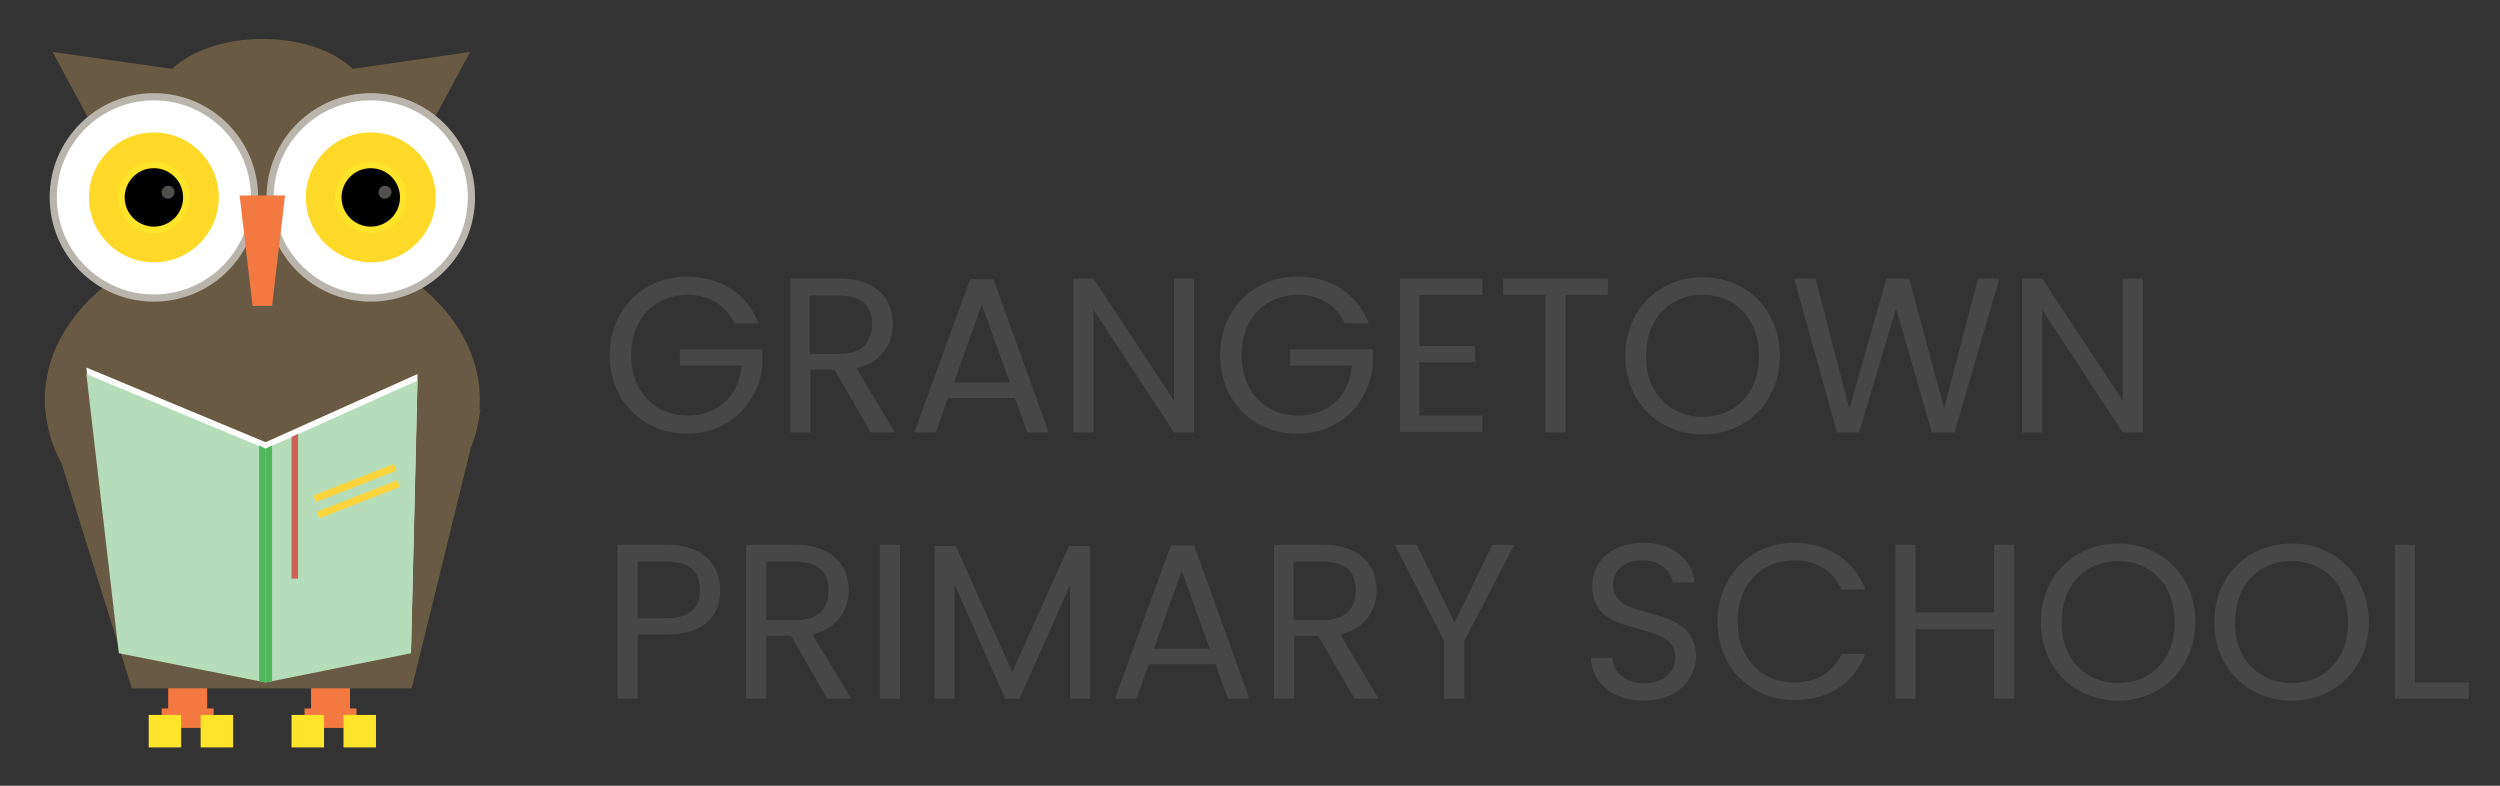 <?xml version="1.0" encoding="utf-8"?>
<!-- Generator: Adobe Illustrator 27.0.0, SVG Export Plug-In . SVG Version: 6.00 Build 0)  -->
<svg version="1.1" id="Layer_1" xmlns="http://www.w3.org/2000/svg" xmlns:xlink="http://www.w3.org/1999/xlink" x="0px" y="0px"
	 viewBox="0 0 385 121" style="enable-background:new 0 0 385 121;" xml:space="preserve">
<rect x="0" y="0" width="385" height="121" fill="#333333" stroke="none"/>
<style type="text/css">
	.st0{fill:#474747;}
	.st1{fill:#F47940;}
	.st2{fill:#FFE52A;}
	.st3{fill:#695B43;}
	.st4{fill:#FFFFFF;stroke:#BAB5AC;stroke-width:1.107;stroke-miterlimit:10;}
	.st5{fill:#FFD928;}
	.st6{stroke:#FFE52A;stroke-miterlimit:10;}
	.st7{fill:#51504D;}
	.st8{fill:#FFFFFF;}
	.st9{fill:#B6DDB9;}
	.st10{fill:#4EB85B;}
	.st11{fill:#FED43D;}
	.st12{fill:#CE6057;}
</style>
<g>
	<path class="st0" d="M116.8,49.8h-3.7c-1.3-2.8-3.9-4.4-7.2-4.4c-5,0-8.7,3.6-8.7,9.3c0,5.7,3.7,9.3,8.7,9.3c4.7,0,7.9-3,8.3-7.7
		h-9.5v-2.5h12.7v2.4c-0.5,5.9-5.2,10.6-11.6,10.6c-6.7,0-11.9-5-11.9-12.1c0-7.1,5.2-12.1,11.9-12.1
		C110.9,42.6,115.1,45.2,116.8,49.8z"/>
	<path class="st0" d="M129.3,42.9c5.6,0,8.2,3.1,8.2,7c0,3-1.7,5.9-5.6,6.8l5.9,9.9h-3.7l-5.6-9.7h-3.7v9.7h-3.1V42.9H129.3z
		 M129.3,45.5h-4.6v9h4.6c3.5,0,5-1.9,5-4.6C134.3,47.2,132.8,45.5,129.3,45.5z"/>
	<path class="st0" d="M156.3,61.3H146l-1.9,5.3h-3.3l8.6-23.6h3.6l8.5,23.6h-3.3L156.3,61.3z M151.2,46.9l-4.3,12h8.6L151.2,46.9z"
		/>
	<path class="st0" d="M183.9,42.9v23.7h-3.1l-12.4-18.9v18.9h-3.1V42.9h3.1l12.4,18.8V42.9H183.9z"/>
	<path class="st0" d="M210.8,49.8h-3.7c-1.3-2.8-3.9-4.4-7.2-4.4c-5,0-8.7,3.6-8.7,9.3c0,5.7,3.7,9.3,8.7,9.3c4.7,0,7.9-3,8.3-7.7
		h-9.5v-2.5h12.7v2.4c-0.5,5.9-5.2,10.6-11.6,10.6c-6.7,0-11.9-5-11.9-12.1c0-7.1,5.2-12.1,11.9-12.1
		C204.9,42.6,209,45.2,210.8,49.8z"/>
	<path class="st0" d="M228.3,45.4h-9.7v7.9h8.6v2.5h-8.6v8.2h9.7v2.5h-12.7V42.9h12.7V45.4z"/>
	<path class="st0" d="M231.6,42.9h16v2.5h-6.5v21.2h-3.1V45.4h-6.5V42.9z"/>
	<path class="st0" d="M262.2,66.9c-6.7,0-11.9-5-11.9-12.1c0-7.1,5.2-12.1,11.9-12.1c6.7,0,11.9,5,11.9,12.1
		C274.1,61.9,268.9,66.9,262.2,66.9z M262.2,64.2c5,0,8.7-3.6,8.7-9.4c0-5.8-3.7-9.4-8.7-9.4c-5,0-8.7,3.6-8.7,9.4
		C253.4,60.5,257.2,64.2,262.2,64.2z"/>
	<path class="st0" d="M276.3,42.9h3.3l5.2,20.1l5.7-20.1h3.5l5.4,20l5.2-20h3.3l-6.9,23.7h-3.5l-5.5-19.1l-5.7,19.1l-3.4,0
		L276.3,42.9z"/>
	<path class="st0" d="M330,42.9v23.7h-3.1l-12.4-18.9v18.9h-3.1V42.9h3.1l12.4,18.8V42.9H330z"/>
	<path class="st0" d="M102.8,97.7h-4.6v9.9h-3.1V83.9h7.6c5.6,0,8.2,3.1,8.2,6.9C111,94.5,108.7,97.7,102.8,97.7z M102.8,95.2
		c3.5,0,5-1.7,5-4.3c0-2.8-1.5-4.4-5-4.4h-4.6v8.7H102.8z"/>
	<path class="st0" d="M122.5,83.9c5.6,0,8.2,3.1,8.2,7c0,3-1.7,5.9-5.6,6.8l6,9.9h-3.7l-5.6-9.7H118v9.7h-3.1V83.9H122.5z
		 M122.5,86.5H118v9h4.6c3.5,0,5-1.9,5-4.6C127.6,88.2,126.1,86.5,122.5,86.5z"/>
	<path class="st0" d="M135.5,83.9h3.1v23.7h-3.1V83.9z"/>
	<path class="st0" d="M143.9,84.1h3.3l8.7,19.4l8.7-19.4h3.3v23.5h-3.1V90.1l-7.8,17.5h-2.2L147,90v17.6h-3.1V84.1z"/>
	<path class="st0" d="M187.2,102.3h-10.3l-1.9,5.3h-3.3l8.6-23.6h3.6l8.5,23.6h-3.3L187.2,102.3z M182,87.9l-4.3,12h8.6L182,87.9z"
		/>
	<path class="st0" d="M203.8,83.9c5.6,0,8.2,3.1,8.2,7c0,3-1.7,5.9-5.6,6.8l5.9,9.9h-3.7l-5.6-9.7h-3.7v9.7h-3.1V83.9H203.8z
		 M203.8,86.5h-4.6v9h4.6c3.5,0,5-1.9,5-4.6C208.8,88.2,207.3,86.5,203.8,86.5z"/>
	<path class="st0" d="M214.8,83.9h3.4l5.8,12l5.8-12h3.4l-7.7,14.8v8.9h-3.1v-8.9L214.8,83.9z"/>
	<path class="st0" d="M253.2,107.9c-4.8,0-8.1-2.7-8.2-6.6h3.3c0.2,2,1.6,3.9,4.9,3.9c3,0,4.8-1.7,4.8-3.9c0-6.4-12.8-2.3-12.8-11.1
		c0-3.9,3.2-6.6,7.9-6.6c4.5,0,7.5,2.5,7.9,6.1h-3.4c-0.2-1.6-1.7-3.4-4.6-3.4c-2.5-0.1-4.6,1.3-4.6,3.8c0,6.1,12.8,2.3,12.8,11.1
		C261.1,104.5,258.4,107.9,253.2,107.9z"/>
	<path class="st0" d="M276.3,83.6c5.1,0,9.2,2.6,11,7.2h-3.7c-1.3-2.9-3.8-4.5-7.3-4.5c-5,0-8.7,3.6-8.7,9.4c0,5.8,3.7,9.4,8.7,9.4
		c3.5,0,6-1.6,7.3-4.4h3.7c-1.8,4.6-5.8,7.1-11,7.1c-6.6,0-11.8-5-11.8-12.1C264.5,88.6,269.7,83.6,276.3,83.6z"/>
	<path class="st0" d="M307.1,96.9H295v10.7h-3.1V83.9h3.1v10.4h12.1V83.9h3.1v23.7h-3.1V96.9z"/>
	<path class="st0" d="M326.2,107.9c-6.7,0-11.9-5-11.9-12.1c0-7.1,5.2-12.1,11.9-12.1c6.7,0,11.9,5,11.9,12.1
		C338,102.9,332.8,107.9,326.2,107.9z M326.2,105.2c5,0,8.7-3.6,8.7-9.4c0-5.8-3.7-9.4-8.7-9.4c-5,0-8.7,3.6-8.7,9.4
		C317.4,101.5,321.2,105.2,326.2,105.2z"/>
	<path class="st0" d="M352.9,107.9c-6.7,0-11.9-5-11.9-12.1c0-7.1,5.2-12.1,11.9-12.1c6.7,0,11.9,5,11.9,12.1
		C364.8,102.9,359.6,107.9,352.9,107.9z M352.9,105.2c5,0,8.7-3.6,8.7-9.4c0-5.8-3.7-9.4-8.7-9.4c-5,0-8.7,3.6-8.7,9.4
		C344.1,101.5,347.9,105.2,352.9,105.2z"/>
	<path class="st0" d="M371.9,83.9v21.2h8.3v2.5h-11.4V83.9H371.9z"/>
</g>
<g>
	<polygon class="st1" points="31.9,109.1 31.9,105.1 25.9,105.1 25.9,109.1 24.9,109.1 24.9,112.1 32.9,112.1 32.9,109.1 	"/>
	<rect x="22.9" y="110.1" class="st2" width="5" height="5"/>
	<rect x="30.9" y="110.1" class="st2" width="5" height="5"/>
	<polygon class="st1" points="53.9,109.1 53.9,105.1 47.9,105.1 47.9,109.1 46.9,109.1 46.9,112.1 54.9,112.1 54.9,109.1 	"/>
	<rect x="44.9" y="110.1" class="st2" width="5" height="5"/>
	<rect x="52.9" y="110.1" class="st2" width="5" height="5"/>
	<path class="st3" d="M73.9,61.6c0-9.5-6.9-17.8-17-22.2V14.4l9.2,5.3l6.3-11.7l-18.1,2.6c-2.9-2.8-8-4.6-13.9-4.6
		c-5.8,0-10.9,1.8-13.9,4.6L8.1,8l6.3,11.7l9.5-5.4v25.1c-10.1,4.4-17,12.7-17,22.2c0,0.5,0,1,0.1,1.5H6.9L7,63.3
		c0.3,2.9,1.1,5.6,2.5,8.1l10.8,34.6h43.1l9.1-37c0.7-1.8,1.2-3.6,1.4-5.5l0.1-0.4h-0.1C73.8,62.6,73.9,62.1,73.9,61.6z"/>
	<g>
		<circle class="st4" cx="23.7" cy="30.4" r="15.5"/>
		<circle class="st5" cx="23.7" cy="30.4" r="10"/>
		<circle class="st6" cx="23.7" cy="30.4" r="5"/>
		<path class="st7" d="M25.9,30.6L25.9,30.6c-0.6,0-1-0.4-1-1v0c0-0.5,0.4-1,1-1h0c0.5,0,1,0.4,1,1v0C26.9,30.1,26.4,30.6,25.9,30.6
			z"/>
	</g>
	<g>
		<circle class="st4" cx="57.1" cy="30.4" r="15.5"/>
		<circle class="st5" cx="57.1" cy="30.4" r="10"/>
		<circle class="st6" cx="57.1" cy="30.4" r="5"/>
		<path class="st7" d="M59.3,30.6L59.3,30.6c-0.6,0-1-0.4-1-1v0c0-0.5,0.4-1,1-1h0c0.5,0,1,0.4,1,1v0C60.3,30.1,59.8,30.6,59.3,30.6
			z"/>
	</g>
	<polygon class="st1" points="41.9,47.1 38.9,47.1 36.9,30.1 43.9,30.1 	"/>
	<g>
		<g>
			<polygon class="st8" points="13.3,56.6 40.9,68.1 64.3,57.6 63.3,99.6 40.9,104.1 18.3,99.6 			"/>
			<polygon class="st9" points="13.3,57.6 40.9,69.1 64.3,58.6 63.3,100.6 40.9,105.1 18.3,100.6 			"/>
			<polygon class="st10" points="40.9,69.1 40.9,105.1 41.9,104.9 41.9,104.1 41.9,69.1 41.9,68.6 			"/>
			<polygon class="st10" points="40.9,69.1 40.9,105.1 39.9,104.9 39.9,104.1 39.9,69.1 39.9,68.6 			"/>
		</g>
		
			<rect x="48.5" y="76.4" transform="matrix(0.931 -0.364 0.364 0.931 -24.198 25.337)" class="st11" width="13.3" height="1.1"/>
		
			<rect x="48" y="73.9" transform="matrix(0.931 -0.364 0.364 0.931 -23.321 24.969)" class="st11" width="13.3" height="1.1"/>
		<polygon class="st12" points="44.9,67.3 44.9,68.1 44.9,89.1 45.9,89.1 45.9,68.1 45.9,66.8 		"/>
	</g>
</g>
</svg>
